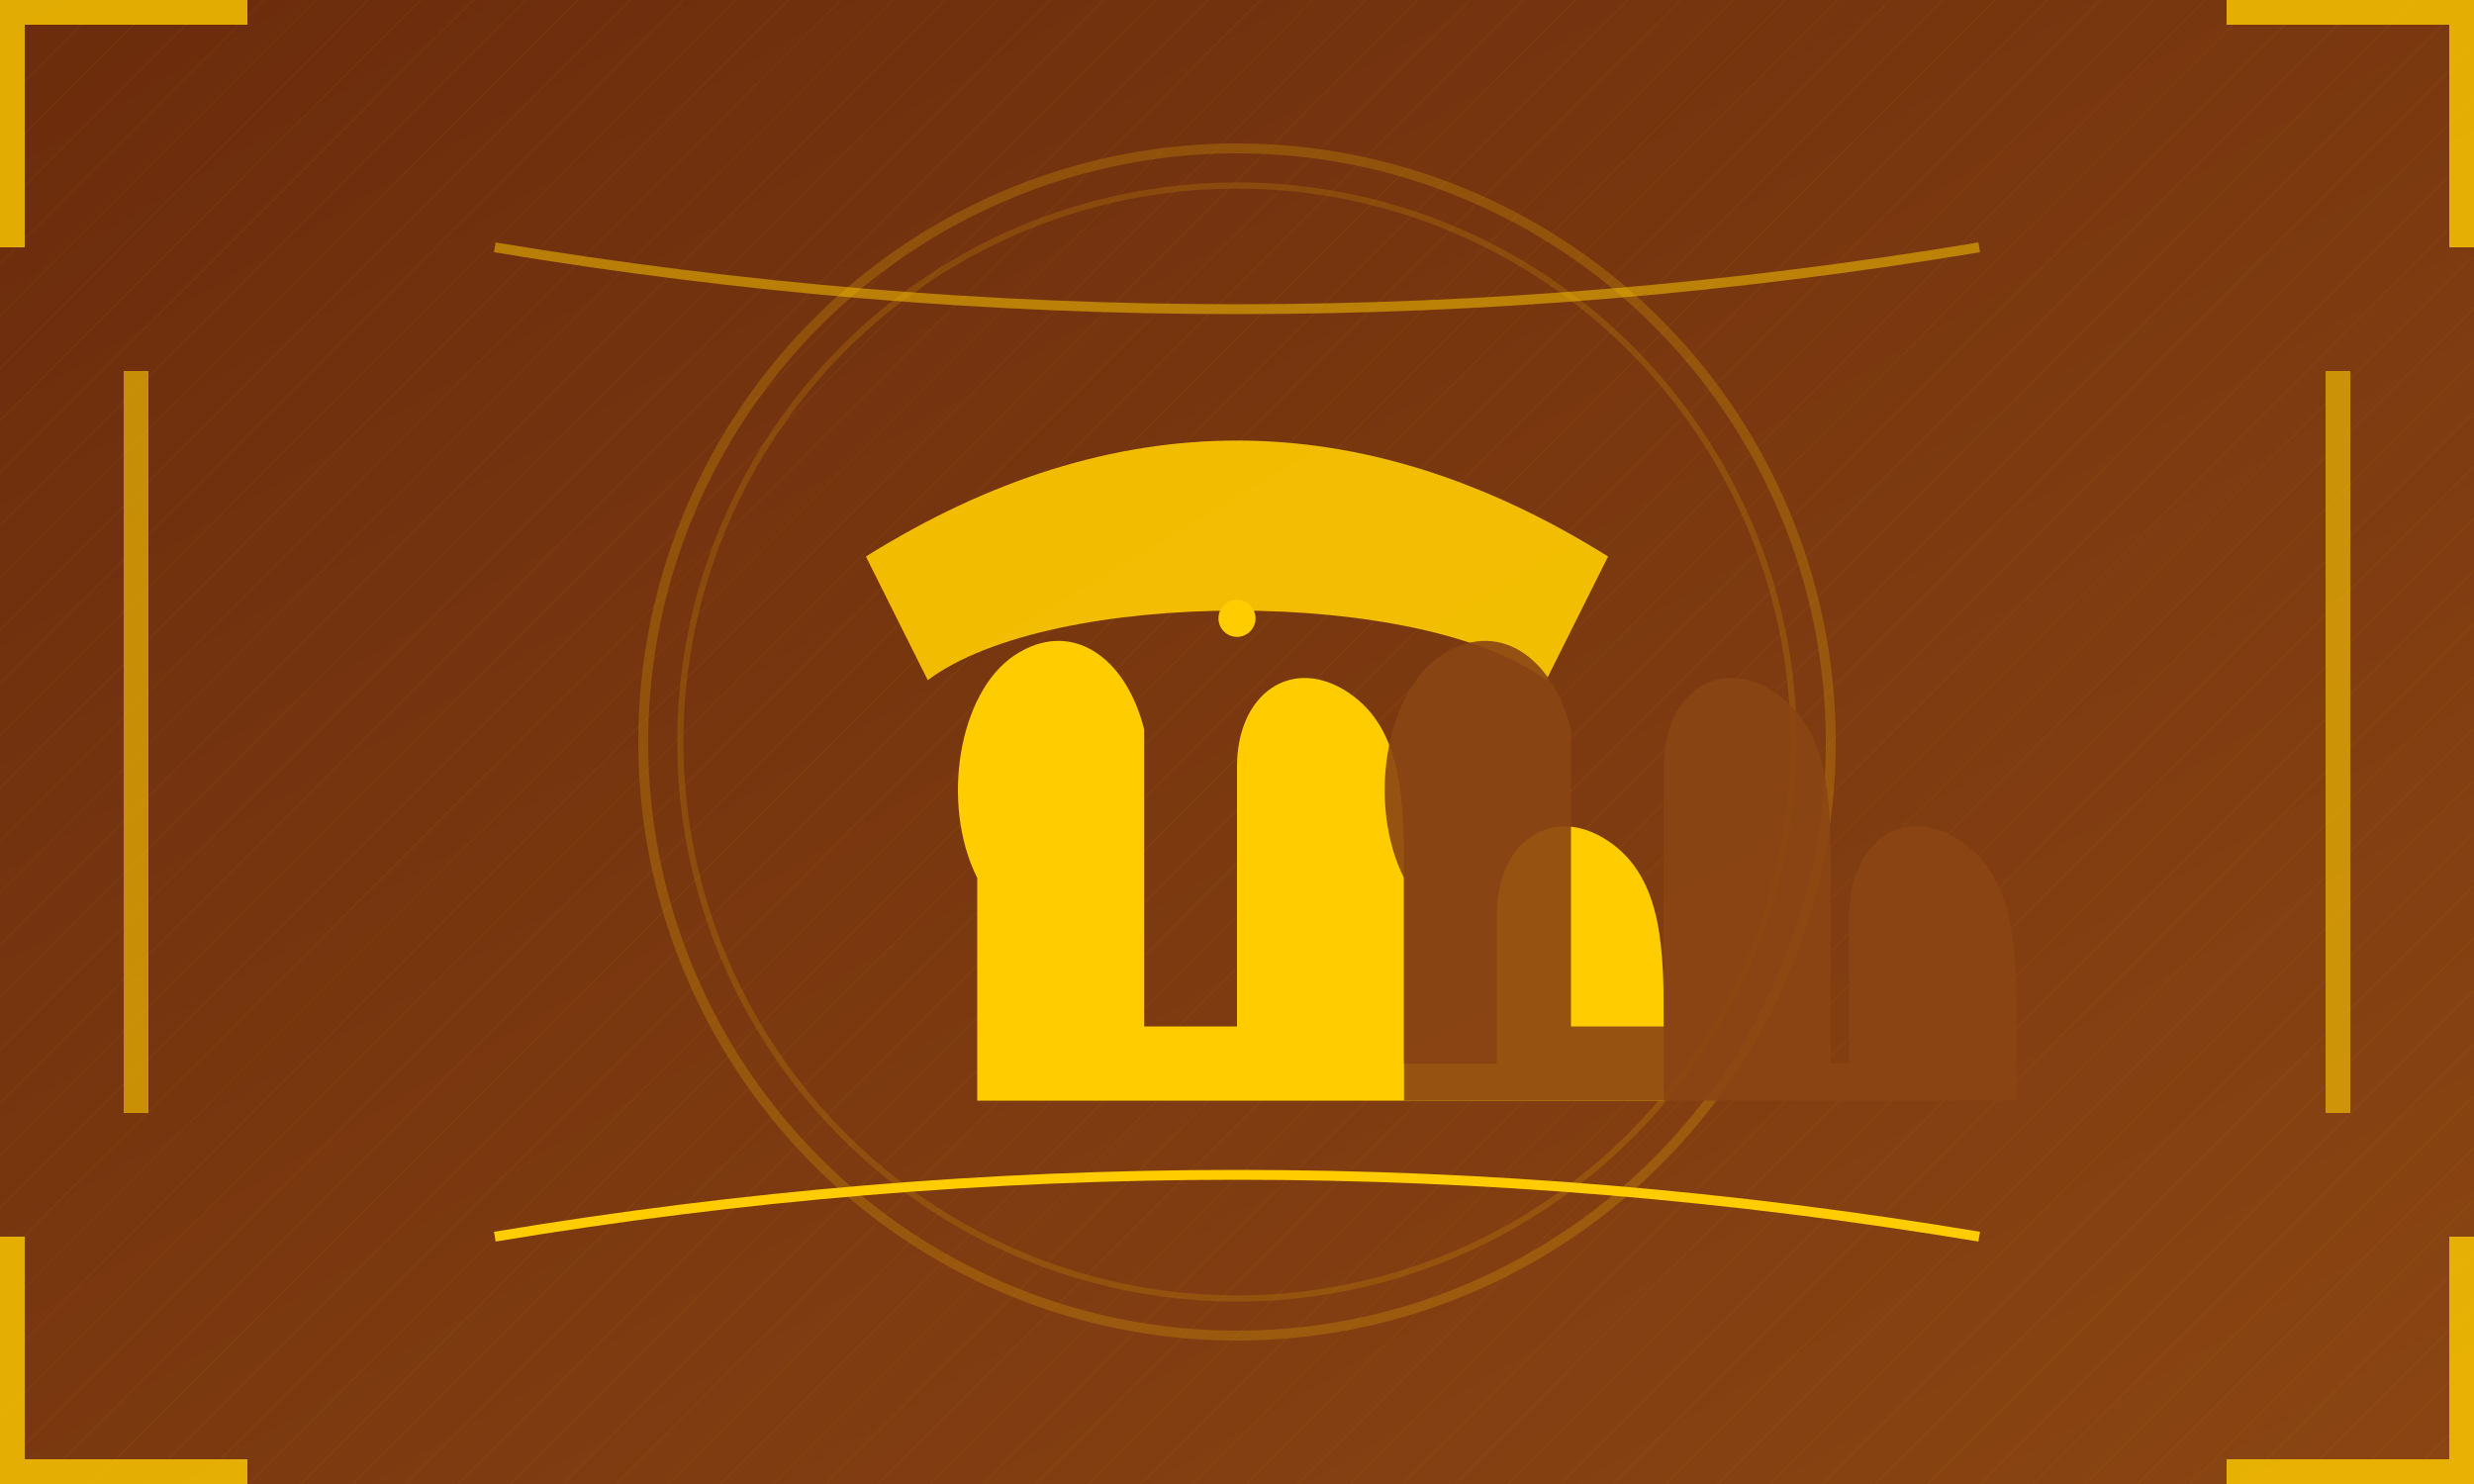 <svg xmlns="http://www.w3.org/2000/svg" viewBox="0 0 2000 1200"><defs><linearGradient id="bgGradient" x1="0%" y1="0%" x2="100%" y2="100%"><stop offset="0%" style="stop-color:#6b2c0d;stop-opacity:1"></stop><stop offset="100%" style="stop-color:#8b4513;stop-opacity:1"></stop></linearGradient><pattern id="pattern1" patternUnits="userSpaceOnUse" width="30" height="30" patternTransform="rotate(45)"><line x1="0" y1="0" x2="0" y2="30" stroke="#ffcc00" stroke-width="2" opacity="0.05"></line></pattern></defs><rect width="2000" height="1200" fill="url(#bgGradient)"></rect><rect width="2000" height="1200" fill="url(#pattern1)"></rect><path d="M0,0 L200,0 L200,20 L20,20 L20,200 L0,200 Z" fill="#ffcc00" opacity="0.8"></path><path d="M2000,0 L1800,0 L1800,20 L1980,20 L1980,200 L2000,200 Z" fill="#ffcc00" opacity="0.8"></path><path d="M0,1200 L200,1200 L200,1180 L20,1180 L20,1000 L0,1000 Z" fill="#ffcc00" opacity="0.8"></path><path d="M2000,1200 L1800,1200 L1800,1180 L1980,1180 L1980,1000 L2000,1000 Z" fill="#ffcc00" opacity="0.8"></path><circle cx="1000" cy="600" r="480" fill="none" stroke="#ffcc00" stroke-width="8" opacity="0.2"></circle><circle cx="1000" cy="600" r="450" fill="none" stroke="#ffcc00" stroke-width="5" opacity="0.15"></circle><g transform="translate(1000, 600)"><path d="M-250,-50 C-150,-125 150,-125 250,-50 L300,-150 C100,-275 -100,-275 -300,-150 Z" fill="#ffcc00" opacity="0.9"></path><circle cx="0" cy="-100" r="15" fill="#ffcc00"></circle><g transform="translate(0, 50) scale(3)"><path d="M-70,20 C-80,0 -75,-30 -60,-40 C-45,-50 -30,-40 -25,-20 L-25,60 L0,60 L0,-10 C0,-30 15,-40 30,-30 C45,-20 45,0 45,20 L45,70 L70,70 L70,30 C70,10 85,0 100,10 C115,20 115,40 115,60 L115,80 L80,80 L45,80 L10,80 L-25,80 L-60,80 L-70,80 Z" fill="#ffcc00"></path><path d="M45,20 C35,0 40,-30 55,-40 C70,-50 85,-40 90,-20 L90,60 L115,60 L115,-10 C115,-30 130,-40 145,-30 C160,-20 160,0 160,20 L160,70 L165,70 L165,30 C165,10 180,0 195,10 C210,20 210,40 210,60 L210,80 L175,80 L140,80 L105,80 L70,80 L45,80 Z" fill="#8B4513" opacity="0.9"></path></g></g><path d="M400,1000 Q1000,900 1600,1000" stroke="#ffcc00" stroke-width="8" fill="none"></path><path d="M400,200 Q1000,300 1600,200" stroke="#ffcc00" stroke-width="8" fill="none" opacity="0.5"></path><rect x="100" y="300" width="20" height="600" fill="#ffcc00" opacity="0.6"></rect><rect x="1880" y="300" width="20" height="600" fill="#ffcc00" opacity="0.6"></rect></svg>
